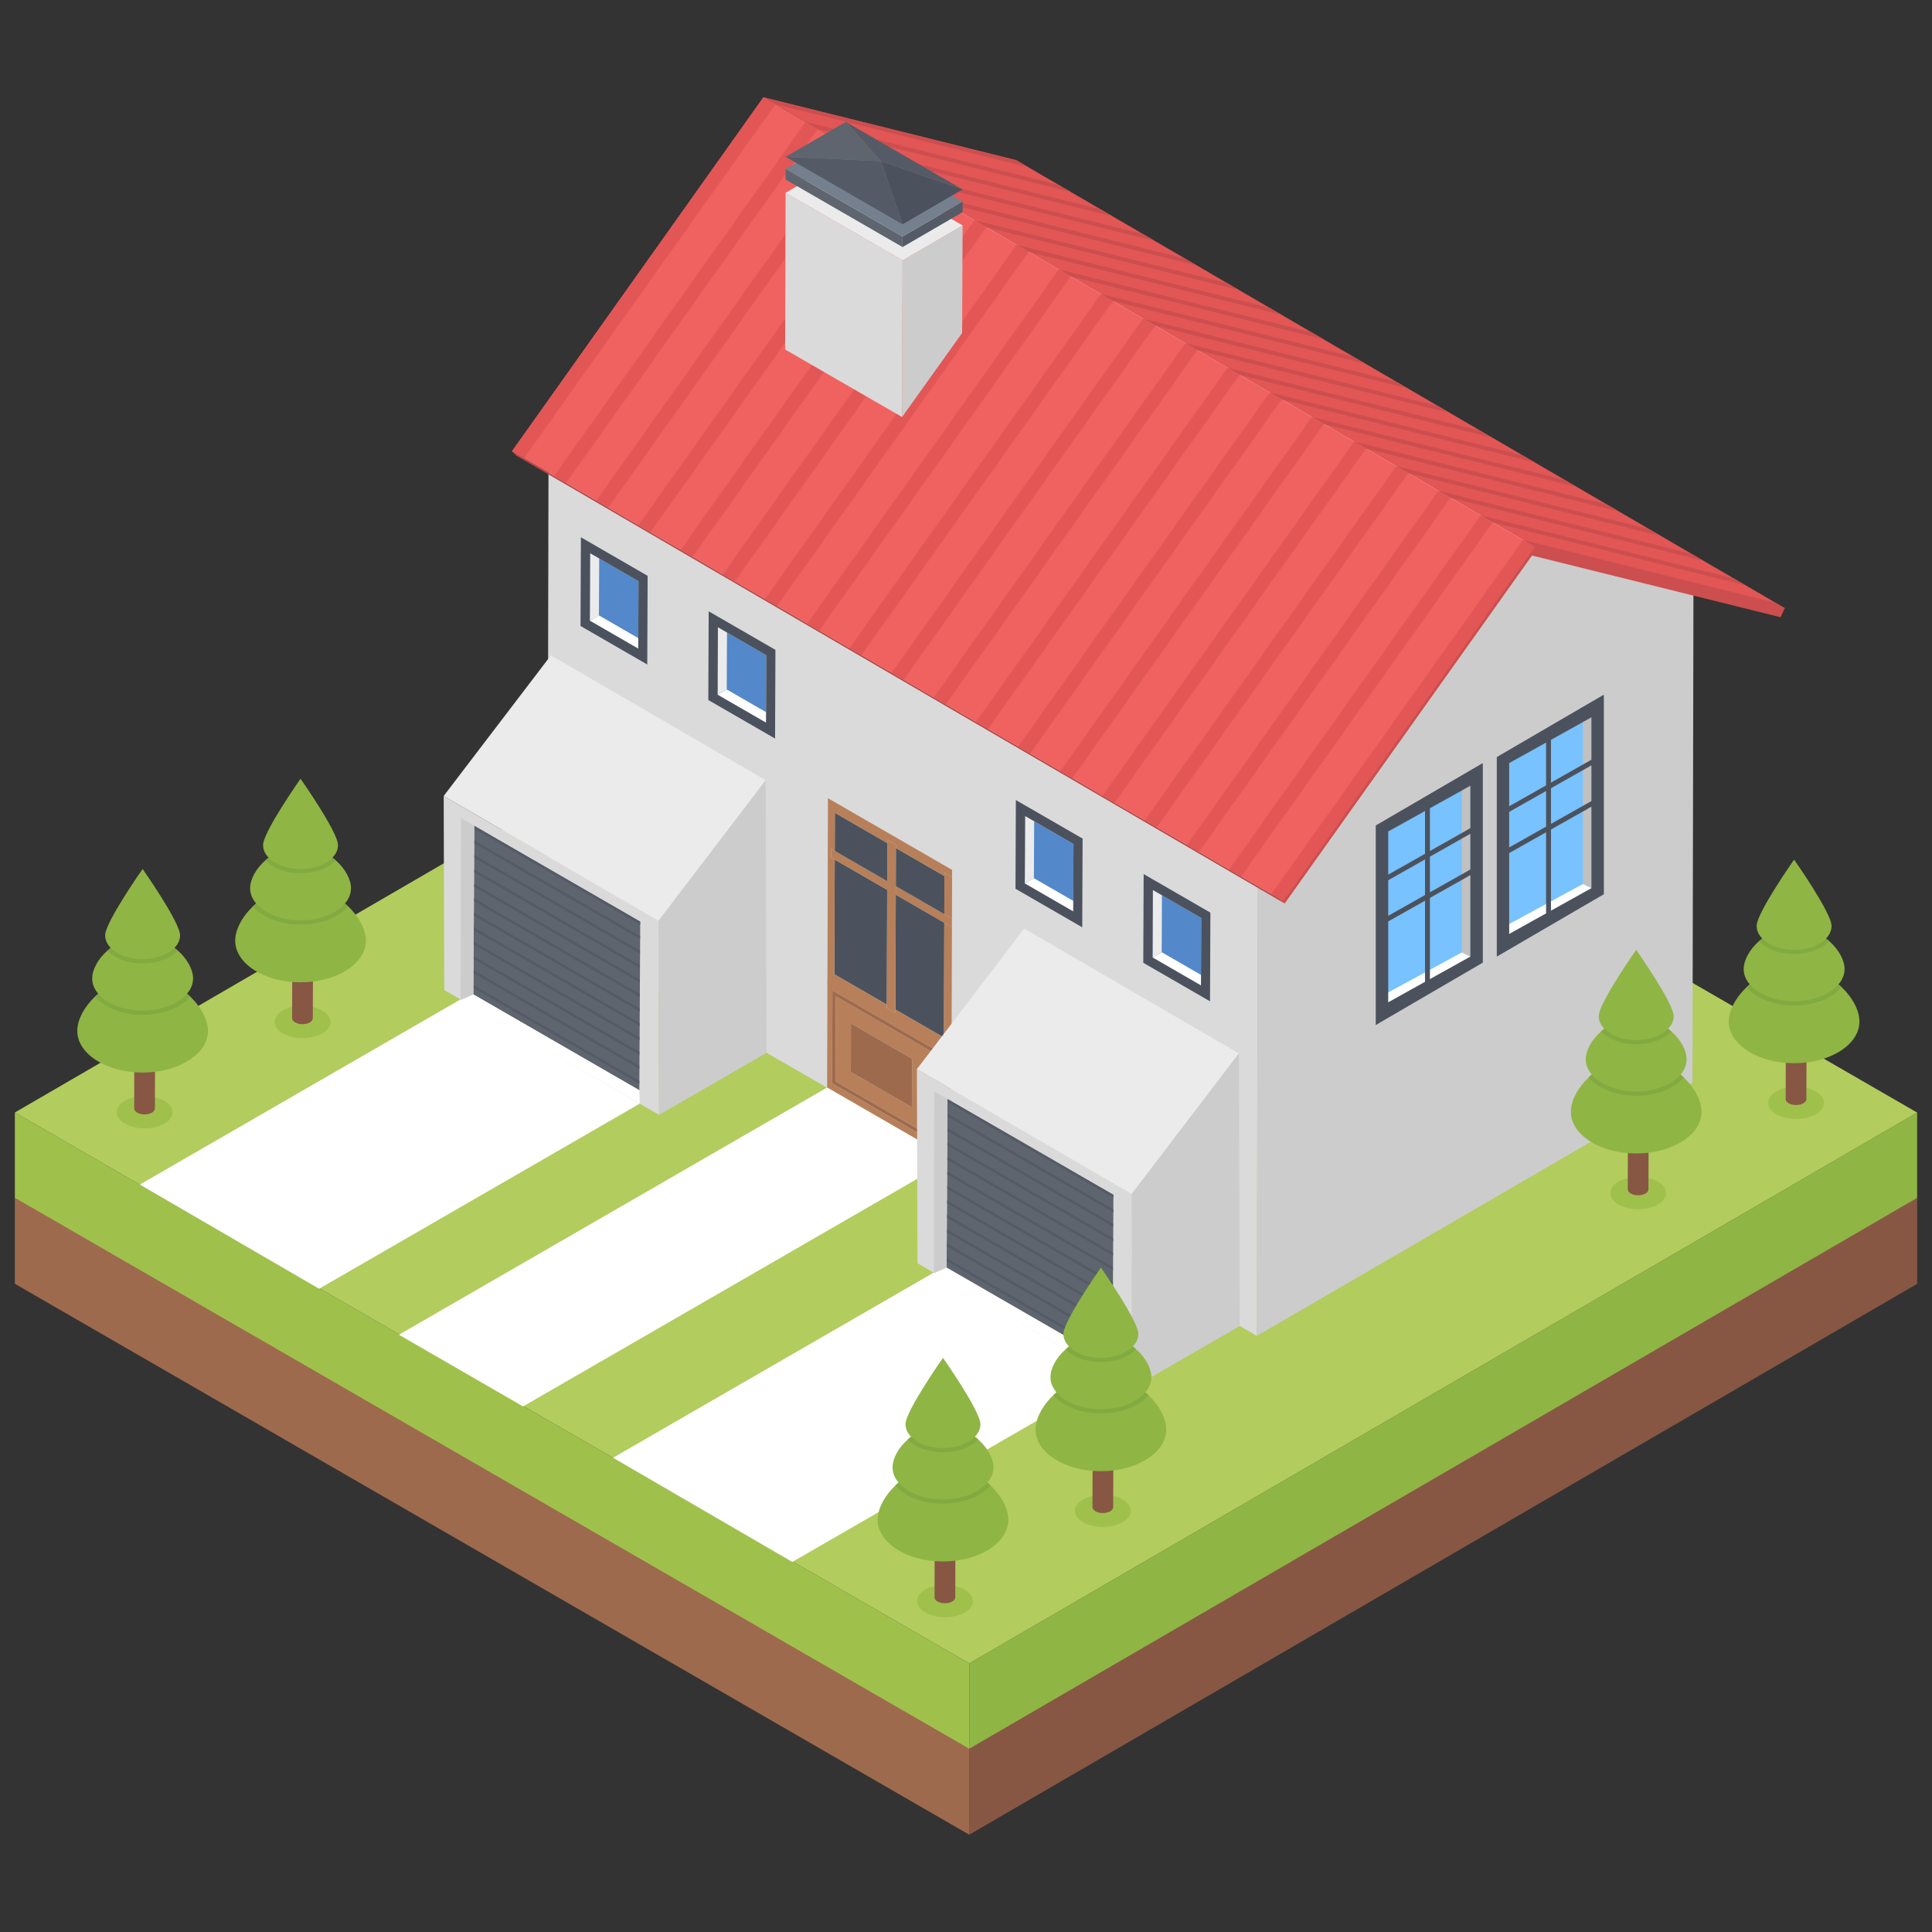 <svg xmlns="http://www.w3.org/2000/svg" id="Layer_1" height="512" viewBox="0 0 130 130" width="512"><rect x="0" y="0" width="130" height="130" fill="#333333" stroke="none"/><g><g><g><g><g><path d="m129 74.862v5.785l-63.782 37.066v-5.785z" fill="#8fb545"></path></g><g><path d="m65.218 111.928v5.785l-64.218-37.071v-5.785z" fill="#9fc14c"></path></g><g><path d="m129 80.602v5.785l-63.782 37.066v-5.785z" fill="#875744"></path></g><g><path d="m65.218 117.668v5.785l-64.218-37.071v-5.785z" fill="#9e6a4d"></path></g><g><path d="m129 74.862-63.782 37.066-64.218-37.071 63.799-37.066z" fill="#b2cc5e"></path></g></g></g><g><g><g><g><path d="m84.64 56.183-.068 33.704-47.727-27.555.068-33.704z" fill="#dadada"></path></g><g><path d="m113.95 39.15-29.31 17.033-47.727-27.555 29.31-17.033z" fill="#ebebeb"></path></g><g><path d="m113.95 39.15-.068 33.704-29.31 17.033.068-33.704 18.442-18.803z" fill="#ccc"></path></g><g><g><g><g><path d="m107.086 59.766-5.535 3.08v-11.501l5.535-3.081z" fill="#5f6269"></path><path d="m107.086 59.766-5.535 3.08v-11.501l5.535-3.081z" fill="#78c2ff"></path></g><g><path d="m106.506 59.485v-10.909l.579-.313 0 11.503h-.001z" fill="#c1c1c1"></path><path d="m101.551 62.177 4.955-2.692.579.281-5.535 3.08z" fill="#fff"></path></g></g><path d="m100.716 50.94v13.429l7.204-4.199v-13.429zm6.369 2.96-2.724 1.536v-2.397l2.724-1.541zm-3.053 1.721-2.482 1.4v-2.391l2.482-1.405zm-2.482-4.277 2.482-1.381v2.883l-2.482 1.404zm5.535-3.081v2.855l-2.724 1.541v-2.88zm0 11.503-2.724 1.516v-5.466l2.724-1.536zm-5.535 3.08v-5.446l2.482-1.398v5.462z" fill="#4c525d"></path></g><g><g><g><path d="m98.94 64.369-5.535 3.08v-11.501l5.535-3.081z" fill="#5f6269"></path><path d="m98.94 64.369-5.535 3.08v-11.501l5.535-3.081z" fill="#78c2ff"></path></g><g><path d="m98.36 64.088v-10.909l.579-.313 0 11.503h-.001z" fill="#c1c1c1"></path><path d="m93.405 66.781 4.955-2.692.579.281-5.535 3.08z" fill="#fff"></path></g></g><path d="m92.571 55.544v13.429l7.204-4.199v-13.429zm6.369 2.96-2.724 1.536v-2.397l2.724-1.541zm-3.053 1.721-2.482 1.4v-2.391l2.482-1.405zm-2.482-4.277 2.482-1.381v2.883l-2.482 1.404zm5.535-3.081v2.855l-2.724 1.541v-2.88zm0 11.503-2.724 1.516v-5.466l2.724-1.536zm-5.535 3.08v-5.446l2.482-1.398v5.462z" fill="#4c525d"></path></g></g></g></g><g><g><g><g><path d="m103.08 36.688-51.711-30.142 17.011 4.23 51.711 30.142z" fill="#e25656"></path></g><g><path d="m86.446 60.797-51.711-30.142-.287-.288 51.711 30.142z" fill="#b74848"></path></g><g><path d="m86.159 60.508-51.711-30.142 16.921-23.82 51.711 30.142z" fill="#f06260"></path></g><g><path d="m120.092 40.925-.025.05-.258.557-16.724-4.152-16.641 23.415-.283-.283 16.916-23.822 16.999 4.218z" fill="#cc4e4e"></path></g></g></g><g><g><g><path d="m52.178 7.018-.808-.471 17.011 4.23.808.471z" fill="#cc4e4e"></path></g><g><path d="m35.257 30.838-.808-.471 16.921-23.82.808.471z" fill="#e25656"></path></g></g><g><g><path d="m55.016 8.673-.808-.471 17.011 4.23.808.471z" fill="#cc4e4e"></path></g><g><path d="m38.096 32.493-.808-.471 16.921-23.82.808.471z" fill="#e25656"></path></g></g><g><g><path d="m57.855 10.328-.808-.471 17.011 4.23.808.471z" fill="#cc4e4e"></path></g><g><path d="m40.934 34.148-.808-.471 16.921-23.82.808.471z" fill="#e25656"></path></g></g><g><g><path d="m60.694 11.983-.808-.471 17.011 4.23.808.471z" fill="#cc4e4e"></path></g><g><path d="m43.773 35.803-.808-.471 16.921-23.82.808.471z" fill="#e25656"></path></g></g><g><g><path d="m63.533 13.638-.809-.471 17.011 4.23.809.471z" fill="#cc4e4e"></path></g><g><path d="m46.612 37.458-.809-.471 16.921-23.82.809.471z" fill="#e25656"></path></g></g><g><g><path d="m66.372 15.293-.808-.471 17.011 4.23.809.471z" fill="#cc4e4e"></path></g><g><path d="m49.451 39.113-.809-.471 16.921-23.82.808.471z" fill="#e25656"></path></g></g><g><g><path d="m69.21 16.948-.808-.471 17.011 4.23.808.471z" fill="#cc4e4e"></path></g><g><path d="m52.29 40.768-.808-.471 16.921-23.82.808.471z" fill="#e25656"></path></g></g><g><g><path d="m72.049 18.603-.808-.471 17.011 4.23.808.471z" fill="#cc4e4e"></path></g><g><path d="m55.129 42.423-.808-.471 16.921-23.82.808.471z" fill="#e25656"></path></g></g><g><g><path d="m74.888 20.258-.808-.471 17.011 4.23.808.471z" fill="#cc4e4e"></path></g><g><path d="m57.967 44.078-.808-.471 16.921-23.82.808.471z" fill="#e25656"></path></g></g><g><g><path d="m77.727 21.913-.809-.471 17.011 4.23.808.471z" fill="#cc4e4e"></path></g><g><path d="m60.806 45.733-.809-.471 16.921-23.82.809.471z" fill="#e25656"></path></g></g><g><g><path d="m80.566 23.567-.809-.471 17.011 4.23.809.471z" fill="#cc4e4e"></path></g><g><path d="m63.645 47.387-.809-.471 16.921-23.82.809.471z" fill="#e25656"></path></g></g><g><g><path d="m83.404 25.223-.808-.471 17.011 4.23.808.471z" fill="#cc4e4e"></path></g><g><path d="m66.484 49.042-.808-.471 16.921-23.82.808.471z" fill="#e25656"></path></g></g><g><g><path d="m86.243 26.877-.808-.471 17.011 4.23.808.471z" fill="#cc4e4e"></path></g><g><path d="m69.323 50.697-.808-.471 16.921-23.82.808.471z" fill="#e25656"></path></g></g><g><g><path d="m89.082 28.532-.808-.471 17.011 4.23.808.471z" fill="#cc4e4e"></path></g><g><path d="m72.161 52.352-.808-.471 16.921-23.82.808.471z" fill="#e25656"></path></g></g><g><g><path d="m91.921 30.187-.808-.471 17.011 4.23.808.471z" fill="#cc4e4e"></path></g><g><path d="m75 54.007-.808-.471 16.921-23.82.808.471z" fill="#e25656"></path></g></g><g><g><path d="m94.76 31.842-.809-.471 17.011 4.23.808.471z" fill="#cc4e4e"></path></g><g><path d="m77.839 55.662-.809-.471 16.921-23.82.809.471z" fill="#e25656"></path></g></g><g><g><path d="m97.599 33.497-.808-.471 17.011 4.23.809.471z" fill="#cc4e4e"></path></g><g><path d="m80.678 57.317-.809-.471 16.921-23.82.808.471z" fill="#e25656"></path></g></g><g><g><path d="m100.437 35.152-.808-.471 17.011 4.23.808.471z" fill="#cc4e4e"></path></g><g><path d="m83.517 58.972-.808-.471 16.921-23.82.808.471z" fill="#e25656"></path></g></g><g><g><path d="m120.092 40.925-.025.05-16.791-4.169-.2-.116-.607-.358 17.007 4.235.599.341z" fill="#cc4e4e"></path></g><g><path d="m86.356 60.627-.808-.471 16.921-23.82.808.471z" fill="#e25656"></path></g></g></g></g></g><g><g><path d="m60.276 59.627 3.265 1.885.514.297-.002.581-.514-.297-3.265-1.885z" fill="#b7805a"></path><path d="m60.276 59.627.007-2.566 3.265 1.885-.007 2.566z" fill="#4c525d"></path><g fill="#b7805a"><path d="m63.548 58.946.001-.221.514.297-.008 2.787-.514-.297z"></path><path d="m55.675 66.027-.02 7.152 8.352 4.822.02-7.152zm7.949 5.144-.017 5.99-0.0.129-.113-.065-7.389-4.266-.113-.065 0-.129.017-5.99 0-.129.112.065 7.389 4.266.113.065z"></path><path d="m63.399 71.17-.016 5.731-7.164-4.136.016-5.731zm-2.033 3.337.009-3.267-4.116-2.376-.009 3.267z"></path></g><path d="m61.376 71.241-.009 3.267-4.116-2.376.009-3.267z" fill="#9e6a4d"></path><path d="m63.512 70.977.112.065-0.0.129-.017 5.99-0.0.129-.112-.065-7.389-4.266-.112-.065 0-.129.017-5.99 0-.129.112.065zm-.129 5.925.016-5.731-7.164-4.136-.016 5.731z" fill="#9e6a4d"></path><path d="m56.144 65.561.022-7.724 3.53 2.038-.022 7.724z" fill="#4c525d"></path><path d="m55.927 57.116.241.139 3.53 2.038-.002.581-3.53-2.038-.241-.139z" fill="#b7805a"></path><path d="m60.252 67.933.022-7.724 3.265 1.885-.022 7.724z" fill="#4c525d"></path><path d="m63.517 69.818.022-7.724.514.297-.023 7.946-.514-.297z" fill="#b7805a"></path><path d="m60.284 56.84-.001.221-.007 2.566-.002.581-.022 7.724-.001.221-.578-.334.001-.221.022-7.725.002-.581.007-2.565.001-.221z" fill="#b7805a"></path><path d="m56.168 57.255.007-2.566 3.53 2.038-.007 2.566z" fill="#4c525d"></path><path d="m55.676 66.169.035-12.459 8.352 4.822-.001.489-.514-.297-.001.221-3.265-1.885.001-.221-.578-.334-.001.221-3.53-2.038-.007 2.566-.241-.139-.002.581.241.139-.022 7.724 3.53 2.038-.001.221.578.334.001-.221 3.265 1.885-.001.221.514.297-.002.655z" fill="#b7805a"></path></g><path d="m64.007 78.001-28.812 16.634-8.353-4.823 28.812-16.634z" fill="#fff"></path></g><g><g><g><g><path d="m44.345 75.017-14.453-8.399-.037-13.059 14.453 8.399z" fill="#dadada"></path></g><g><path d="m44.308 61.958-14.453-8.399 7.214-9.46 14.454 8.399z" fill="#ebebeb"></path></g><g><path d="m51.523 52.499.052 18.345-7.229 4.174-.037-13.059z" fill="#ccc"></path></g></g></g><g><g><g><path d="m31.914 55.568-.06 11.346 11.165 6.446.06-11.346z" fill="#5f656f"></path><g fill="#555b66"><path d="m31.909 55.568-.003.199 11.168 6.448v-.201z"></path><path d="m31.903 56.542-.003.199 11.168 6.448v-.201z"></path><path d="m31.898 57.516-.003.199 11.168 6.448v-.201z"></path><path d="m31.892 58.489-.003.199 11.168 6.448v-.201z"></path><path d="m31.887 59.463-.003.199 11.168 6.448v-.201z"></path><path d="m31.881 60.437-.003.199 11.168 6.448v-.201z"></path><path d="m31.876 61.411-.003.199 11.168 6.448v-.201z"></path><path d="m31.87 62.385-.003.199 11.168 6.448v-.201z"></path><path d="m31.865 63.358-.003.199 11.168 6.448v-.201z"></path><path d="m31.86 64.332-.003.199 11.168 6.448v-.201z"></path><path d="m31.854 65.275-.003.199 11.168 6.448v-.201z"></path><path d="m31.854 66.28-.003.199 11.168 6.448v-.201z"></path></g></g><g><path d="m31.914 55.568-.892-.516-.033 12.248.865-.386z" fill="#ccc"></path><path d="m31.854 66.914-.865.386 12.058 6.962-.027-.902z" fill="#fff"></path></g></g></g><path d="m43.047 74.261-21.575 12.456-12.067-7.008 21.575-12.456z" fill="#fff"></path></g><g><g><g><g><path d="m76.186 93.399-14.454-8.399-.037-13.059 14.453 8.399z" fill="#dadada"></path></g><g><path d="m76.149 80.34-14.453-8.399 7.214-9.46 14.453 8.399z" fill="#ebebeb"></path></g><g><path d="m83.363 70.881.052 18.345-7.229 4.174-.037-13.059z" fill="#ccc"></path></g></g></g><g><g><g><path d="m63.755 73.95-.06 11.346 11.165 6.446.06-11.346z" fill="#5f656f"></path><g fill="#555b66"><path d="m63.749 73.95-.003.199 11.168 6.448v-.201z"></path><path d="m63.744 74.923-.003.199 11.168 6.448v-.201z"></path><path d="m63.739 75.897-.003.199 11.168 6.448v-.201z"></path><path d="m63.733 76.871-.003.199 11.168 6.448v-.201z"></path><path d="m63.728 77.845-.003.199 11.168 6.448v-.201z"></path><path d="m63.722 78.819-.003.199 11.168 6.448v-.201z"></path><path d="m63.717 79.793-.003.199 11.168 6.448v-.201z"></path><path d="m63.711 80.766-.003.199 11.168 6.448v-.201z"></path><path d="m63.706 81.74-.003.199 11.168 6.448v-.201z"></path><path d="m63.7 82.714-.003.199 11.168 6.448v-.201z"></path><path d="m63.695 83.657-.003.199 11.168 6.448v-.201z"></path><path d="m63.695 84.662-.003.199 11.168 6.448v-.201z"></path></g></g><g><path d="m63.755 73.95-.892-.516-.033 12.248.865-.386z" fill="#ccc"></path><path d="m63.695 85.295-.865.386 12.058 6.962-.028-.902z" fill="#fff"></path></g></g></g><path d="m74.888 92.643-21.575 12.456-12.067-7.008 21.575-12.456z" fill="#fff"></path></g><g><g><g><path d="m11.055 74.071c.73.422.74 1.109.009 1.534-.731.425-1.923.425-2.654.003-.736-.425-.74-1.115-.009-1.54.731-.425 1.918-.422 2.653.003z" fill="#9fc14c"></path></g><g><g><g><g><g><path d="m10.434 70.852-.011 3.733c-0.0.103-.068.205-.203.284-.272.158-.713.158-.986 0-.138-.079-.206-.184-.206-.288l.011-3.733c-0.0.104.068.208.206.288.274.158.715.158.986 0 .135-.078.202-.181.203-.284z" fill="#875744"></path></g><g><path d="m10.228 70.564c.274.158.275.414.003.571-.272.158-.713.158-.986 0-.273-.158-.275-.413-.003-.571.271-.158.713-.158.986 0z" fill="#89633e"></path></g></g></g></g><g><path d="m13.993 69.372c0 1.545-1.969 2.799-4.396 2.799s-4.396-1.254-4.396-2.799c0-.742.454-1.611 1.195-2.315.802-.759 1.941-1.324 3.201-1.324s2.399.565 3.201 1.324c.74.704 1.195 1.573 1.195 2.315z" fill="#8fb545"></path><path d="m12.798 67.057c-.625.739-1.812 1.227-3.201 1.227s-2.576-.488-3.201-1.227c.802-.759 1.941-1.324 3.201-1.324s2.399.565 3.201 1.324z" fill="#81aa40"></path><path d="m12.99 65.843c0 1.193-1.52 2.161-3.393 2.161-1.875 0-3.393-.968-3.393-2.161 0-.607.394-1.324 1.028-1.882.61-.538 1.446-.928 2.366-.928s1.754.39 2.366.928c.634.558 1.028 1.275 1.028 1.882z" fill="#8fb545"></path><path d="m11.962 63.961c-.492.523-1.359.864-2.366.864s-1.875-.341-2.366-.864c.61-.538 1.446-.928 2.366-.928s1.754.39 2.366.928z" fill="#81aa40"></path><path d="m12.117 62.939c0 .886-1.129 1.605-2.521 1.605s-2.521-.719-2.521-1.605 2.521-4.467 2.521-4.467 2.521 3.581 2.521 4.467z" fill="#8fb545"></path></g></g></g><g><g><path d="m21.681 67.999c.73.422.74 1.109.009 1.534-.731.425-1.923.425-2.654.003-.736-.425-.74-1.115-.009-1.54.731-.425 1.918-.422 2.653.003z" fill="#9fc14c"></path></g><g><g><g><g><g><path d="m21.06 64.78-.011 3.733c-0.0.103-.068.205-.203.284-.272.158-.713.158-.986 0-.138-.079-.206-.184-.206-.288l.011-3.733c-0.0.104.068.208.206.288.274.158.715.158.986 0 .135-.078.202-.181.203-.284z" fill="#875744"></path></g><g><path d="m20.854 64.492c.274.158.275.414.003.571-.272.158-.713.158-.986 0-.273-.158-.275-.413-.003-.571.271-.158.713-.158.986 0z" fill="#89633e"></path></g></g></g></g><g><path d="m24.619 63.3c0 1.545-1.969 2.799-4.396 2.799s-4.396-1.254-4.396-2.799c0-.742.454-1.611 1.195-2.315.802-.759 1.941-1.324 3.201-1.324s2.399.565 3.201 1.324c.74.704 1.195 1.573 1.195 2.315z" fill="#8fb545"></path><path d="m23.424 60.985c-.625.739-1.812 1.227-3.201 1.227s-2.576-.488-3.201-1.227c.802-.759 1.941-1.324 3.201-1.324s2.399.565 3.201 1.324z" fill="#81aa40"></path><path d="m23.616 59.771c0 1.193-1.52 2.161-3.393 2.161-1.875 0-3.393-.968-3.393-2.161 0-.607.394-1.324 1.028-1.882.61-.538 1.446-.928 2.366-.928s1.754.39 2.366.928c.634.558 1.028 1.275 1.028 1.882z" fill="#8fb545"></path><path d="m22.588 57.889c-.492.523-1.359.864-2.366.864s-1.875-.341-2.366-.864c.61-.538 1.446-.928 2.366-.928s1.754.39 2.366.928z" fill="#81aa40"></path><path d="m22.743 56.867c0 .886-1.129 1.605-2.521 1.605s-2.521-.719-2.521-1.605 2.521-4.467 2.521-4.467 2.521 3.581 2.521 4.467z" fill="#8fb545"></path></g></g></g></g><g><g><g><path d="m64.909 106.966c.73.422.74 1.109.009 1.534-.731.425-1.923.425-2.654.003-.736-.425-.74-1.115-.009-1.54.731-.425 1.918-.422 2.653.003z" fill="#9fc14c"></path></g><g><g><g><g><g><path d="m64.288 103.747-.011 3.733c-0.0.103-.068.205-.203.284-.272.158-.713.158-.986 0-.138-.079-.206-.184-.206-.288l.011-3.733c-0.0.104.068.208.206.288.274.158.715.158.986 0 .135-.078.202-.181.203-.284z" fill="#875744"></path></g><g><path d="m64.083 103.46c.274.158.275.414.003.571-.272.158-.713.158-.986 0-.273-.158-.275-.413-.003-.571.271-.158.713-.158.986 0z" fill="#89633e"></path></g></g></g></g><g><path d="m67.847 102.267c0 1.545-1.969 2.799-4.396 2.799-2.427 0-4.396-1.254-4.396-2.799 0-.742.454-1.611 1.195-2.315.802-.759 1.941-1.324 3.201-1.324s2.399.565 3.201 1.324c.74.704 1.195 1.573 1.195 2.315z" fill="#8fb545"></path><path d="m66.652 99.952c-.625.739-1.812 1.227-3.201 1.227s-2.576-.488-3.201-1.227c.802-.759 1.941-1.324 3.201-1.324s2.399.565 3.201 1.324z" fill="#81aa40"></path><path d="m66.844 98.738c0 1.193-1.52 2.161-3.393 2.161-1.875 0-3.393-.968-3.393-2.161 0-.607.394-1.324 1.028-1.882.61-.538 1.446-.928 2.366-.928s1.754.39 2.366.928c.634.558 1.028 1.275 1.028 1.882z" fill="#8fb545"></path><path d="m65.817 96.856c-.492.523-1.359.864-2.366.864s-1.875-.341-2.366-.864c.61-.538 1.446-.928 2.366-.928s1.754.39 2.366.928z" fill="#81aa40"></path><path d="m65.972 95.834c0 .886-1.129 1.605-2.521 1.605s-2.521-.719-2.521-1.605 2.521-4.467 2.521-4.467 2.521 3.581 2.521 4.467z" fill="#8fb545"></path></g></g></g><g><g><path d="m75.535 100.894c.73.422.74 1.109.009 1.534-.731.425-1.923.425-2.654.003-.736-.425-.74-1.115-.009-1.54.731-.425 1.918-.422 2.653.003z" fill="#9fc14c"></path></g><g><g><g><g><g><path d="m74.915 97.675-.011 3.733c-0.0.103-.068.205-.203.284-.272.158-.713.158-.986 0-.138-.079-.206-.184-.206-.288l.011-3.733c-0.0.104.068.208.206.288.274.158.715.158.986 0 .135-.078.202-.181.203-.284z" fill="#875744"></path></g><g><path d="m74.709 97.388c.274.158.275.414.003.571-.272.158-.713.158-.986 0-.273-.158-.275-.413-.003-.571.271-.158.713-.158.986 0z" fill="#89633e"></path></g></g></g></g><g><path d="m78.473 96.195c0 1.545-1.969 2.799-4.396 2.799s-4.396-1.254-4.396-2.799c0-.742.454-1.611 1.195-2.315.802-.759 1.941-1.324 3.201-1.324s2.399.565 3.201 1.324c.74.704 1.195 1.573 1.195 2.315z" fill="#8fb545"></path><path d="m77.278 93.88c-.625.739-1.812 1.227-3.201 1.227s-2.576-.488-3.201-1.227c.802-.759 1.941-1.324 3.201-1.324s2.399.565 3.201 1.324z" fill="#81aa40"></path><path d="m77.47 92.666c0 1.193-1.52 2.161-3.393 2.161-1.875 0-3.393-.968-3.393-2.161 0-.607.394-1.324 1.028-1.882.61-.538 1.446-.928 2.366-.928s1.754.39 2.366.928c.634.558 1.028 1.275 1.028 1.882z" fill="#8fb545"></path><path d="m76.443 90.784c-.492.523-1.359.864-2.366.864s-1.875-.341-2.366-.864c.61-.538 1.446-.928 2.366-.928s1.754.39 2.366.928z" fill="#81aa40"></path><path d="m76.598 89.763c0 .886-1.129 1.605-2.521 1.605s-2.521-.719-2.521-1.605 2.521-4.467 2.521-4.467 2.521 3.581 2.521 4.467z" fill="#8fb545"></path></g></g></g></g><g><g><g><path d="m111.554 79.512c.73.422.74 1.109.009 1.534-.731.425-1.923.425-2.654.003-.736-.425-.74-1.115-.009-1.54.731-.425 1.918-.422 2.653.003z" fill="#9fc14c"></path></g><g><g><g><g><g><path d="m110.933 76.293-.011 3.733c-0.0.103-.068.205-.203.284-.272.158-.713.158-.986 0-.138-.079-.206-.184-.206-.288l.011-3.733c-0.0.104.068.208.206.288.274.158.715.158.986 0 .135-.078.202-.181.203-.284z" fill="#875744"></path></g><g><path d="m110.727 76.006c.274.158.275.414.003.571-.272.158-.713.158-.986 0-.273-.158-.275-.413-.003-.571.271-.158.713-.158.986 0z" fill="#89633e"></path></g></g></g></g><g><path d="m114.492 74.814c0 1.545-1.969 2.799-4.396 2.799-2.427 0-4.396-1.254-4.396-2.799 0-.742.454-1.611 1.195-2.315.802-.759 1.941-1.324 3.201-1.324s2.399.565 3.201 1.324c.74.704 1.195 1.573 1.195 2.315z" fill="#8fb545"></path><path d="m113.297 72.499c-.625.739-1.812 1.227-3.201 1.227s-2.576-.488-3.201-1.227c.802-.759 1.941-1.324 3.201-1.324 1.261-0 2.399.565 3.201 1.324z" fill="#81aa40"></path><path d="m113.489 71.284c0 1.193-1.52 2.161-3.393 2.161-1.875 0-3.393-.968-3.393-2.161 0-.607.394-1.324 1.028-1.882.61-.538 1.446-.928 2.366-.928s1.754.39 2.366.928c.634.558 1.028 1.275 1.028 1.882z" fill="#8fb545"></path><path d="m112.461 69.402c-.492.523-1.359.864-2.366.864s-1.875-.341-2.366-.864c.61-.538 1.446-.928 2.366-.928s1.754.39 2.366.928z" fill="#81aa40"></path><path d="m112.617 68.38c0 .886-1.129 1.605-2.521 1.605s-2.521-.719-2.521-1.605 2.521-4.467 2.521-4.467 2.521 3.581 2.521 4.467z" fill="#8fb545"></path></g></g></g><g><g><path d="m122.18 73.44c.73.422.74 1.109.009 1.534-.731.425-1.923.425-2.654.003-.736-.425-.74-1.115-.009-1.54.731-.425 1.918-.422 2.653.003z" fill="#9fc14c"></path></g><g><g><g><g><g><path d="m121.559 70.221-.011 3.733c-0.0.103-.068.205-.203.284-.272.158-.713.158-.986 0-.138-.079-.206-.184-.206-.288l.011-3.733c-0.0.104.068.208.206.288.274.158.715.158.986 0 .135-.078.202-.181.203-.284z" fill="#875744"></path></g><g><path d="m121.353 69.934c.274.158.275.414.003.571-.272.158-.713.158-.986 0-.273-.158-.275-.413-.003-.571.271-.158.713-.158.986 0z" fill="#89633e"></path></g></g></g></g><g><path d="m125.118 68.742c0 1.545-1.969 2.799-4.396 2.799s-4.396-1.254-4.396-2.799c0-.742.454-1.611 1.195-2.315.802-.759 1.941-1.324 3.201-1.324s2.399.565 3.201 1.324c.74.704 1.195 1.573 1.195 2.315z" fill="#8fb545"></path><path d="m123.923 66.427c-.625.739-1.812 1.227-3.201 1.227s-2.576-.488-3.201-1.227c.802-.759 1.941-1.324 3.201-1.324s2.399.565 3.201 1.324z" fill="#81aa40"></path><path d="m124.115 65.212c0 1.193-1.52 2.161-3.393 2.161-1.875 0-3.393-.968-3.393-2.161 0-.607.394-1.324 1.028-1.882.61-.538 1.446-.928 2.366-.928s1.754.39 2.366.928c.634.558 1.028 1.275 1.028 1.882z" fill="#8fb545"></path><path d="m123.087 63.33c-.492.523-1.359.864-2.366.864s-1.875-.341-2.366-.864c.61-.538 1.446-.928 2.366-.928s1.754.39 2.366.928z" fill="#81aa40"></path><path d="m123.242 62.309c0 .886-1.129 1.605-2.521 1.605s-2.521-.719-2.521-1.605 2.521-4.467 2.521-4.467 2.521 3.581 2.521 4.467z" fill="#8fb545"></path></g></g></g></g><g><g><g><g><g><g><path d="m42.965 39.107-.021 4.539-3.257-1.881.021-4.539z" fill="#5388ca"></path></g><g><g><g><path d="m39.687 41.765.614-.356 3.257 1.881-.614.357z" fill="#fff"></path></g><g><path d="m39.708 37.227.614-.357-.021 4.539-.614.356z" fill="#ebebeb"></path></g></g></g></g><g><path d="m39.087 36.152 4.491 2.593-.025 5.969-4.491-2.593zm3.857 7.494.021-4.539-3.257-1.881-.021 4.539z" fill="#4c525d"></path></g></g></g></g><g><g><g><g><g><path d="m51.564 44.089-.021 4.539-3.257-1.881.021-4.539z" fill="#5388ca"></path></g><g><g><g><path d="m48.286 46.747.614-.356 3.257 1.881-.614.357z" fill="#fff"></path></g><g><path d="m48.307 42.208.614-.357-.021 4.539-.614.356z" fill="#ebebeb"></path></g></g></g></g><g><path d="m47.686 41.134 4.491 2.593-.025 5.969-4.491-2.593zm3.857 7.494.021-4.539-3.257-1.881-.021 4.539z" fill="#4c525d"></path></g></g></g></g></g><g><g><g><g><g><g><path d="m72.233 56.789-.021 4.539-3.257-1.881.021-4.539z" fill="#5388ca"></path></g><g><g><g><path d="m68.955 59.447.614-.357 3.257 1.881-.614.356z" fill="#fff"></path></g><g><path d="m68.976 54.908.614-.357-.021 4.539-.614.357z" fill="#ebebeb"></path></g></g></g></g><g><path d="m68.355 53.834 4.491 2.593-.025 5.969-4.491-2.593zm3.857 7.494.021-4.539-3.257-1.881-.021 4.539z" fill="#4c525d"></path></g></g></g></g><g><g><g><g><g><path d="m80.832 61.77-.021 4.539-3.257-1.881.021-4.539z" fill="#5388ca"></path></g><g><g><g><path d="m77.554 64.428.614-.357 3.257 1.881-.614.356z" fill="#fff"></path></g><g><path d="m77.575 59.89.614-.357-.021 4.539-.614.357z" fill="#ebebeb"></path></g></g></g></g><g><path d="m76.954 58.815 4.491 2.593-.025 5.969-4.491-2.593zm3.857 7.494.021-4.539-3.257-1.881-.021 4.539z" fill="#4c525d"></path></g></g></g></g></g><g><g><g><g><path d="m64.773 15.169-.033 7.236-4.042 5.657.033-10.544z" fill="#ccc"></path></g><g><path d="m60.732 17.517-.033 10.544-7.87-4.544.033-10.544z" fill="#dadada"></path></g><g><path d="m64.773 15.169-4.041 2.349-7.87-4.544 4.042-2.349z" fill="#ebebeb"></path></g></g></g><g><g><g><g><path d="m64.773 13.563v.713l-4.044 2.349v-.713z" fill="#555b66"></path></g><g><path d="m60.73 15.911v.713l-7.868-4.544v-.713z" fill="#5f656f"></path></g><g><path d="m64.773 13.563-4.044 2.349-7.868-4.544 4.053-2.349z" fill="#75808e"></path></g></g></g><g><g><g><g><path d="m59.285 10.846 5.489 1.899-4.044 2.349z" fill="#4c525d"></path></g><g><path d="m59.285 10.846 1.445 4.248-7.868-4.544z" fill="#555b66"></path></g></g></g><path d="m64.773 12.745-7.859-4.544 2.37 2.644z" fill="#555b66"></path><path d="m52.862 10.55 4.053-2.349 2.37 2.644z" fill="#5f656f"></path></g></g></g></g></g></svg>